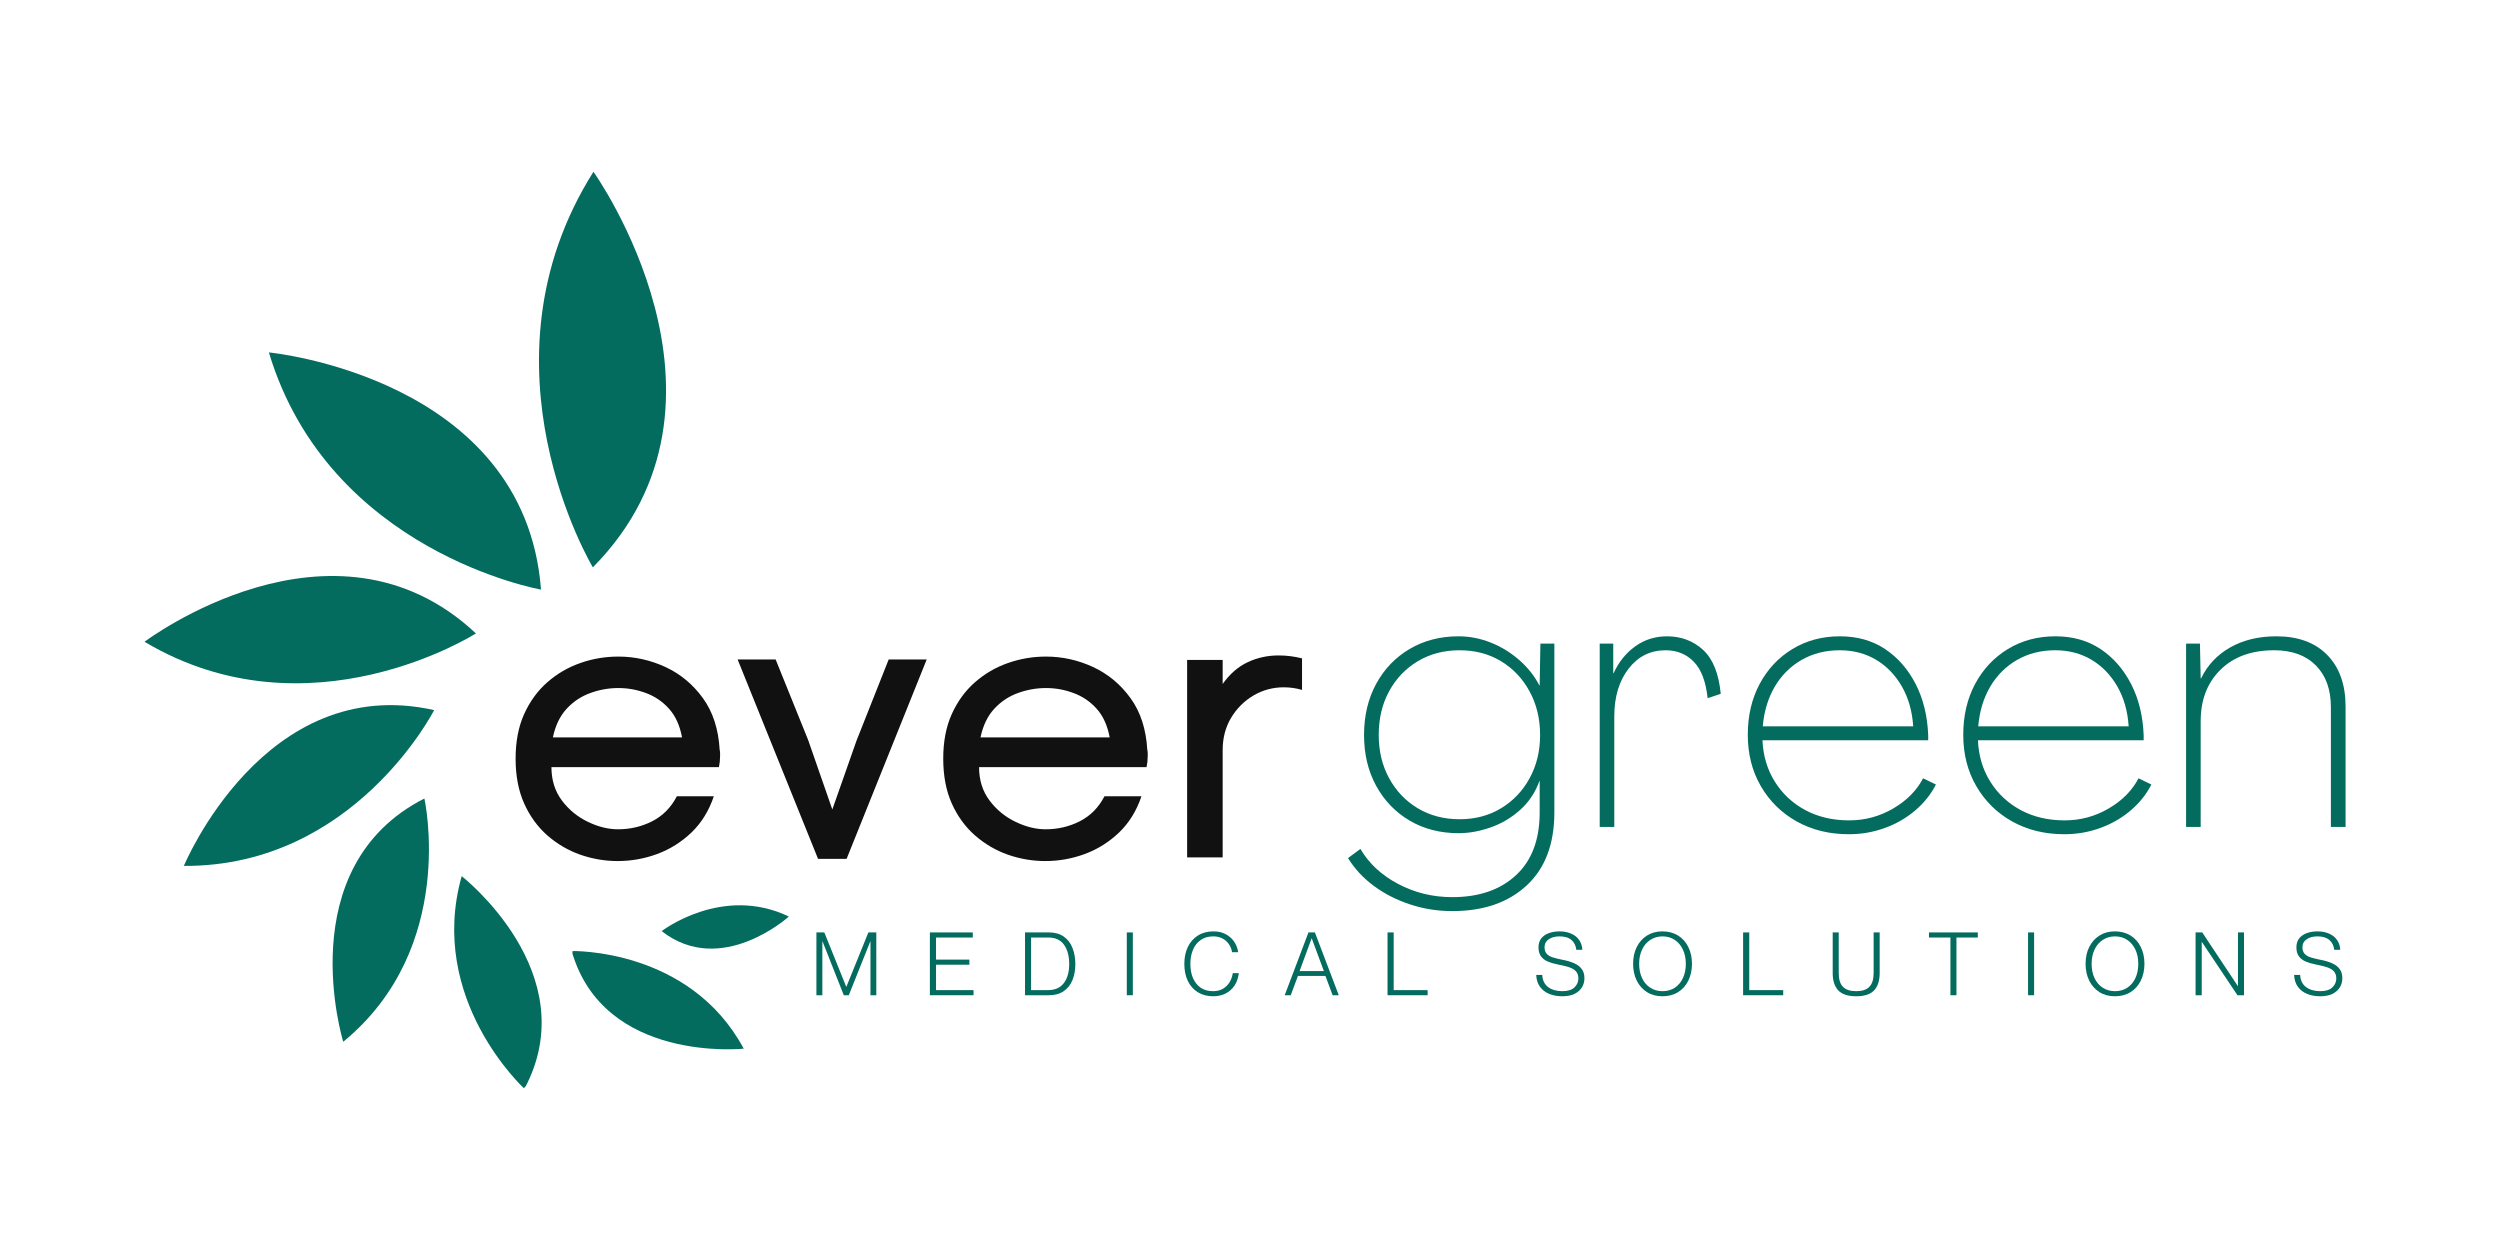 <svg xmlns="http://www.w3.org/2000/svg" xmlns:xlink="http://www.w3.org/1999/xlink" width="500" zoomAndPan="magnify" viewBox="0 0 375 187.5" height="250" preserveAspectRatio="xMidYMid meet"><defs><g></g><clipPath id="f2f8bdb4f6"><path d="M 59 0.133 L 79 0.133 L 79 61 L 59 61 Z M 59 0.133 " clip-rule="nonzero"></path></clipPath><clipPath id="ede2c523bd"><path d="M 41.547 14.703 L 72.164 -1.895 L 97.438 44.723 L 66.824 61.32 Z M 41.547 14.703 " clip-rule="nonzero"></path></clipPath><clipPath id="4958d01e6f"><path d="M 41.547 14.703 L 72.164 -1.895 L 97.438 44.723 L 66.824 61.32 Z M 41.547 14.703 " clip-rule="nonzero"></path></clipPath><clipPath id="8ea558ad64"><path d="M 19 27 L 61 27 L 61 64 L 19 64 Z M 19 27 " clip-rule="nonzero"></path></clipPath><clipPath id="7de3661091"><path d="M 13.094 54.441 L 20.125 22.762 L 67.258 33.227 L 60.227 64.902 Z M 13.094 54.441 " clip-rule="nonzero"></path></clipPath><clipPath id="6775199cd5"><path d="M 13.094 54.441 L 20.125 22.762 L 67.258 33.227 L 60.227 64.902 Z M 13.094 54.441 " clip-rule="nonzero"></path></clipPath><clipPath id="950ebaf242"><path d="M 0.082 61 L 51 61 L 51 78 L 0.082 78 Z M 0.082 61 " clip-rule="nonzero"></path></clipPath><clipPath id="080d2ca629"><path d="M 12.945 93.129 L -1.695 67.77 L 36.688 45.609 L 51.328 70.969 Z M 12.945 93.129 " clip-rule="nonzero"></path></clipPath><clipPath id="320552e92e"><path d="M 12.945 93.129 L -1.695 67.77 L 36.688 45.609 L 51.328 70.969 Z M 12.945 93.129 " clip-rule="nonzero"></path></clipPath><clipPath id="5e6452ff48"><path d="M 6 80 L 45 80 L 45 105 L 6 105 Z M 6 80 " clip-rule="nonzero"></path></clipPath><clipPath id="69133ee854"><path d="M 25.84 116.117 L 3.117 103.238 L 22.633 68.812 L 45.355 81.691 Z M 25.84 116.117 " clip-rule="nonzero"></path></clipPath><clipPath id="68ecf1d11c"><path d="M 25.84 116.117 L 3.117 103.238 L 22.633 68.812 L 45.355 81.691 Z M 25.84 116.117 " clip-rule="nonzero"></path></clipPath><clipPath id="991a0d092c"><path d="M 28 94 L 44 94 L 44 132 L 28 132 Z M 28 94 " clip-rule="nonzero"></path></clipPath><clipPath id="d6d52b855e"><path d="M 49.621 128.098 L 27.023 132.125 L 21.047 98.621 L 43.645 94.594 Z M 49.621 128.098 " clip-rule="nonzero"></path></clipPath><clipPath id="6a2be7675c"><path d="M 49.621 128.098 L 27.023 132.125 L 21.047 98.621 L 43.645 94.594 Z M 49.621 128.098 " clip-rule="nonzero"></path></clipPath><clipPath id="5fbbfb246b"><path d="M 47 106 L 61 106 L 61 139 L 47 139 Z M 47 106 " clip-rule="nonzero"></path></clipPath><clipPath id="5bdbe373a2"><path d="M 36.25 118.129 L 50.242 104.137 L 70.949 124.844 L 56.957 138.836 Z M 36.25 118.129 " clip-rule="nonzero"></path></clipPath><clipPath id="6b37768e98"><path d="M 36.25 118.129 L 50.242 104.137 L 70.949 124.844 L 56.957 138.836 Z M 36.25 118.129 " clip-rule="nonzero"></path></clipPath><clipPath id="95b3baef3b"><path d="M 64 117 L 91 117 L 91 133 L 64 133 Z M 64 117 " clip-rule="nonzero"></path></clipPath><clipPath id="39cf0b0454"><path d="M 91.004 117.348 L 90.695 134.758 L 64.582 134.293 L 64.891 116.883 Z M 91.004 117.348 " clip-rule="nonzero"></path></clipPath><clipPath id="b6cd6155be"><path d="M 91.004 117.348 L 90.695 134.758 L 64.582 134.293 L 64.891 116.883 Z M 91.004 117.348 " clip-rule="nonzero"></path></clipPath><clipPath id="221c834727"><path d="M 78 110 L 98 110 L 98 118 L 78 118 Z M 78 110 " clip-rule="nonzero"></path></clipPath><clipPath id="4206b341d8"><path d="M 91.855 104.492 L 98.227 113.559 L 83.98 123.57 L 77.609 114.504 Z M 91.855 104.492 " clip-rule="nonzero"></path></clipPath><clipPath id="af0542ed14"><path d="M 91.855 104.492 L 98.227 113.559 L 83.98 123.57 L 77.609 114.504 Z M 91.855 104.492 " clip-rule="nonzero"></path></clipPath><clipPath id="412fafde49"><rect x="0" width="339" y="0" height="140"></rect></clipPath></defs><g transform="matrix(1, 0, 0, 1, 21, 25)"><g clip-path="url(#412fafde49)"><g fill="#111111" fill-opacity="1"><g transform="translate(53.7, 103.612)"><g><path d="M 33.25 -16.141 C 33.289 -15.984 33.312 -15.832 33.312 -15.688 C 33.312 -15.539 33.312 -15.379 33.312 -15.203 C 33.312 -14.617 33.254 -14.066 33.141 -13.547 L 8.016 -13.547 C 8.016 -11.609 8.535 -9.941 9.578 -8.547 C 10.617 -7.16 11.914 -6.094 13.469 -5.344 C 15.02 -4.594 16.531 -4.219 18 -4.219 C 19.832 -4.219 21.539 -4.617 23.125 -5.422 C 24.719 -6.234 25.953 -7.484 26.828 -9.172 L 32.375 -9.172 C 31.645 -7.004 30.531 -5.195 29.031 -3.75 C 27.531 -2.312 25.816 -1.234 23.891 -0.516 C 21.973 0.191 19.988 0.547 17.938 0.547 C 16.039 0.547 14.176 0.227 12.344 -0.406 C 10.52 -1.051 8.875 -2.016 7.406 -3.297 C 5.945 -4.578 4.785 -6.176 3.922 -8.094 C 3.066 -10.008 2.641 -12.25 2.641 -14.812 C 2.641 -17.375 3.066 -19.602 3.922 -21.5 C 4.785 -23.406 5.945 -25 7.406 -26.281 C 8.875 -27.562 10.52 -28.52 12.344 -29.156 C 14.176 -29.801 16.078 -30.125 18.047 -30.125 C 20.504 -30.125 22.859 -29.602 25.109 -28.562 C 27.359 -27.52 29.234 -25.961 30.734 -23.891 C 32.234 -21.828 33.07 -19.242 33.25 -16.141 Z M 27.609 -18 C 27.273 -19.789 26.625 -21.223 25.656 -22.297 C 24.688 -23.379 23.531 -24.164 22.188 -24.656 C 20.852 -25.156 19.473 -25.406 18.047 -25.406 C 16.617 -25.406 15.219 -25.156 13.844 -24.656 C 12.477 -24.164 11.289 -23.375 10.281 -22.281 C 9.281 -21.188 8.598 -19.758 8.234 -18 Z M 27.609 -18 "></path></g></g></g><g fill="#111111" fill-opacity="1"><g transform="translate(88.817, 103.612)"><g><path d="M 23.484 -29.688 L 29.188 -29.688 L 17.172 0.219 L 12.891 0.219 L 0.828 -29.688 L 6.531 -29.688 L 11.406 -17.609 L 15.031 -7.188 L 18.656 -17.5 Z M 23.484 -29.688 "></path></g></g></g><g fill="#111111" fill-opacity="1"><g transform="translate(117.844, 103.612)"><g><path d="M 33.25 -16.141 C 33.289 -15.984 33.312 -15.832 33.312 -15.688 C 33.312 -15.539 33.312 -15.379 33.312 -15.203 C 33.312 -14.617 33.254 -14.066 33.141 -13.547 L 8.016 -13.547 C 8.016 -11.609 8.535 -9.941 9.578 -8.547 C 10.617 -7.16 11.914 -6.094 13.469 -5.344 C 15.02 -4.594 16.531 -4.219 18 -4.219 C 19.832 -4.219 21.539 -4.617 23.125 -5.422 C 24.719 -6.234 25.953 -7.484 26.828 -9.172 L 32.375 -9.172 C 31.645 -7.004 30.531 -5.195 29.031 -3.75 C 27.531 -2.312 25.816 -1.234 23.891 -0.516 C 21.973 0.191 19.988 0.547 17.938 0.547 C 16.039 0.547 14.176 0.227 12.344 -0.406 C 10.52 -1.051 8.875 -2.016 7.406 -3.297 C 5.945 -4.578 4.785 -6.176 3.922 -8.094 C 3.066 -10.008 2.641 -12.25 2.641 -14.812 C 2.641 -17.375 3.066 -19.602 3.922 -21.5 C 4.785 -23.406 5.945 -25 7.406 -26.281 C 8.875 -27.562 10.52 -28.52 12.344 -29.156 C 14.176 -29.801 16.078 -30.125 18.047 -30.125 C 20.504 -30.125 22.859 -29.602 25.109 -28.562 C 27.359 -27.52 29.234 -25.961 30.734 -23.891 C 32.234 -21.828 33.07 -19.242 33.25 -16.141 Z M 27.609 -18 C 27.273 -19.789 26.625 -21.223 25.656 -22.297 C 24.688 -23.379 23.531 -24.164 22.188 -24.656 C 20.852 -25.156 19.473 -25.406 18.047 -25.406 C 16.617 -25.406 15.219 -25.156 13.844 -24.656 C 12.477 -24.164 11.289 -23.375 10.281 -22.281 C 9.281 -21.188 8.598 -19.758 8.234 -18 Z M 27.609 -18 "></path></g></g></g><g fill="#111111" fill-opacity="1"><g transform="translate(152.961, 103.612)"><g><path d="M 9.438 -26.016 C 10.5 -27.516 11.75 -28.602 13.188 -29.281 C 14.633 -29.957 16.18 -30.297 17.828 -30.297 C 18.422 -30.297 19.008 -30.258 19.594 -30.188 C 20.176 -30.113 20.758 -30.004 21.344 -29.859 L 21.344 -25.125 C 20.469 -25.383 19.555 -25.516 18.609 -25.516 C 16.961 -25.516 15.441 -25.102 14.047 -24.281 C 12.66 -23.457 11.547 -22.344 10.703 -20.938 C 9.859 -19.531 9.438 -17.91 9.438 -16.078 L 9.438 0 L 4.109 0 L 4.109 -29.625 L 9.438 -29.625 Z M 9.438 -26.016 "></path></g></g></g><g clip-path="url(#f2f8bdb4f6)"><g clip-path="url(#ede2c523bd)"><g clip-path="url(#4958d01e6f)"><path fill="#036c5f" d="M 67.93 60.102 C 67.93 60.102 49.684 29.781 68.02 0.766 C 68.02 0.766 92.578 35.16 67.93 60.102 Z M 67.93 60.102 " fill-opacity="1" fill-rule="nonzero"></path></g></g></g><g clip-path="url(#8ea558ad64)"><g clip-path="url(#7de3661091)"><g clip-path="url(#6775199cd5)"><path fill="#036c5f" d="M 60.152 63.438 C 60.152 63.438 28.348 57.859 19.332 27.863 C 19.332 27.863 57.719 31.531 60.152 63.438 Z M 60.152 63.438 " fill-opacity="1" fill-rule="nonzero"></path></g></g></g><g clip-path="url(#950ebaf242)"><g clip-path="url(#080d2ca629)"><g clip-path="url(#320552e92e)"><path fill="#036c5f" d="M 50.387 70.012 C 50.387 70.012 25.395 85.977 0.676 71.266 C 0.676 71.266 28.938 49.926 50.387 70.012 Z M 50.387 70.012 " fill-opacity="1" fill-rule="nonzero"></path></g></g></g><g clip-path="url(#5e6452ff48)"><g clip-path="url(#69133ee854)"><g clip-path="url(#68ecf1d11c)"><path fill="#036c5f" d="M 44.121 81.516 C 44.121 81.516 32.16 105.02 6.578 104.887 C 6.578 104.887 18.625 75.785 44.121 81.516 Z M 44.121 81.516 " fill-opacity="1" fill-rule="nonzero"></path></g></g></g><g clip-path="url(#991a0d092c)"><g clip-path="url(#d6d52b855e)"><g clip-path="url(#6a2be7675c)"><path fill="#036c5f" d="M 42.656 94.773 C 42.656 94.773 47.691 117.156 30.484 131.266 C 30.484 131.266 22.398 105.09 42.656 94.773 Z M 42.656 94.773 " fill-opacity="1" fill-rule="nonzero"></path></g></g></g><g clip-path="url(#5fbbfb246b)"><g clip-path="url(#5bdbe373a2)"><g clip-path="url(#6b37768e98)"><path fill="#036c5f" d="M 57.668 138.316 C 57.668 138.316 43.031 124.934 48.254 106.422 C 48.254 106.422 66.934 120.984 57.668 138.316 Z M 57.668 138.316 " fill-opacity="1" fill-rule="nonzero"></path></g></g></g><g clip-path="url(#95b3baef3b)"><g clip-path="url(#39cf0b0454)"><g clip-path="url(#b6cd6155be)"><path fill="#036c5f" d="M 64.754 117.656 C 64.754 117.656 82.441 117.18 90.559 132.301 C 90.559 132.301 69.543 134.523 64.754 117.656 Z M 64.754 117.656 " fill-opacity="1" fill-rule="nonzero"></path></g></g></g><g clip-path="url(#221c834727)"><g clip-path="url(#4206b341d8)"><g clip-path="url(#af0542ed14)"><path fill="#036c5f" d="M 78.25 114.668 C 78.25 114.668 87.316 107.672 97.328 112.48 C 97.328 112.48 87.191 121.66 78.25 114.668 Z M 78.25 114.668 " fill-opacity="1" fill-rule="nonzero"></path></g></g></g><g fill="#036c5f" fill-opacity="1"><g transform="translate(181.748, 99.04)"><g><path d="M 15.094 12.625 C 12.895 12.625 10.789 12.289 8.781 11.625 C 6.77 10.969 4.957 10.047 3.344 8.859 C 1.738 7.672 0.441 6.273 -0.547 4.672 L 1.312 3.297 C 2.594 5.484 4.477 7.234 6.969 8.547 C 9.457 9.867 12.164 10.531 15.094 10.531 C 19.113 10.531 22.301 9.43 24.656 7.234 C 27.02 5.047 28.203 1.906 28.203 -2.188 L 28.203 -6.859 L 28.156 -6.859 C 27.531 -5.141 26.555 -3.691 25.234 -2.516 C 23.922 -1.348 22.453 -0.484 20.828 0.078 C 19.203 0.648 17.602 0.938 16.031 0.938 C 13.281 0.938 10.832 0.305 8.688 -0.953 C 6.551 -2.223 4.879 -3.961 3.672 -6.172 C 2.461 -8.391 1.859 -10.926 1.859 -13.781 C 1.859 -16.664 2.461 -19.223 3.672 -21.453 C 4.879 -23.68 6.551 -25.426 8.688 -26.688 C 10.832 -27.957 13.281 -28.594 16.031 -28.594 C 17.676 -28.594 19.285 -28.281 20.859 -27.656 C 22.43 -27.031 23.852 -26.16 25.125 -25.047 C 26.406 -23.93 27.414 -22.66 28.156 -21.234 L 28.203 -21.234 L 28.312 -27.5 L 30.406 -27.5 L 30.406 -2.188 C 30.406 2.562 29.02 6.219 26.25 8.781 C 23.488 11.344 19.77 12.625 15.094 12.625 Z M 16.188 -1.156 C 18.531 -1.156 20.602 -1.703 22.406 -2.797 C 24.219 -3.891 25.645 -5.391 26.688 -7.297 C 27.738 -9.203 28.266 -11.363 28.266 -13.781 C 28.266 -16.227 27.738 -18.41 26.688 -20.328 C 25.645 -22.254 24.219 -23.766 22.406 -24.859 C 20.602 -25.953 18.531 -26.5 16.188 -26.5 C 13.844 -26.5 11.754 -25.953 9.922 -24.859 C 8.098 -23.766 6.664 -22.266 5.625 -20.359 C 4.582 -18.453 4.062 -16.258 4.062 -13.781 C 4.062 -11.363 4.582 -9.203 5.625 -7.297 C 6.664 -5.391 8.098 -3.891 9.922 -2.797 C 11.754 -1.703 13.844 -1.156 16.188 -1.156 Z M 16.188 -1.156 "></path></g></g></g><g fill="#036c5f" fill-opacity="1"><g transform="translate(216.206, 99.04)"><g><path d="M 12.844 -28.594 C 14.969 -28.594 16.77 -27.914 18.25 -26.562 C 19.727 -25.207 20.613 -23.008 20.906 -19.969 L 18.938 -19.312 C 18.676 -21.801 17.988 -23.617 16.875 -24.766 C 15.758 -25.922 14.344 -26.5 12.625 -26.5 C 10.352 -26.5 8.504 -25.578 7.078 -23.734 C 5.648 -21.891 4.938 -19.504 4.938 -16.578 L 4.938 0 L 2.75 0 L 2.75 -27.5 L 4.781 -27.5 L 4.781 -23.047 L 4.828 -23.047 C 5.598 -24.734 6.676 -26.078 8.062 -27.078 C 9.457 -28.086 11.051 -28.594 12.844 -28.594 Z M 12.844 -28.594 "></path></g></g></g><g fill="#036c5f" fill-opacity="1"><g transform="translate(239.527, 99.04)"><g><path d="M 16.797 1.094 C 13.867 1.094 11.258 0.453 8.969 -0.828 C 6.688 -2.109 4.895 -3.875 3.594 -6.125 C 2.289 -8.375 1.641 -10.941 1.641 -13.828 C 1.641 -16.68 2.234 -19.223 3.422 -21.453 C 4.617 -23.68 6.258 -25.426 8.344 -26.688 C 10.426 -27.957 12.801 -28.594 15.469 -28.594 C 18.07 -28.594 20.332 -27.953 22.25 -26.672 C 24.164 -25.391 25.691 -23.641 26.828 -21.422 C 27.961 -19.211 28.586 -16.664 28.703 -13.781 L 28.703 -13 L 3.844 -13 C 3.945 -10.664 4.566 -8.594 5.703 -6.781 C 6.836 -4.969 8.363 -3.547 10.281 -2.516 C 12.207 -1.492 14.395 -0.984 16.844 -0.984 C 19.219 -0.984 21.422 -1.578 23.453 -2.766 C 25.484 -3.953 26.977 -5.461 27.938 -7.297 L 29.859 -6.359 C 29.117 -4.898 28.082 -3.602 26.75 -2.469 C 25.414 -1.332 23.895 -0.457 22.188 0.156 C 20.488 0.781 18.691 1.094 16.797 1.094 Z M 3.891 -15.094 L 26.453 -15.094 C 26.305 -17.363 25.738 -19.359 24.75 -21.078 C 23.758 -22.797 22.469 -24.129 20.875 -25.078 C 19.289 -26.023 17.473 -26.5 15.422 -26.5 C 13.297 -26.5 11.391 -26.016 9.703 -25.047 C 8.023 -24.078 6.68 -22.734 5.672 -21.016 C 4.672 -19.297 4.078 -17.32 3.891 -15.094 Z M 3.891 -15.094 "></path></g></g></g><g fill="#036c5f" fill-opacity="1"><g transform="translate(271.846, 99.04)"><g><path d="M 16.797 1.094 C 13.867 1.094 11.258 0.453 8.969 -0.828 C 6.688 -2.109 4.895 -3.875 3.594 -6.125 C 2.289 -8.375 1.641 -10.941 1.641 -13.828 C 1.641 -16.68 2.234 -19.223 3.422 -21.453 C 4.617 -23.68 6.258 -25.426 8.344 -26.688 C 10.426 -27.957 12.801 -28.594 15.469 -28.594 C 18.07 -28.594 20.332 -27.953 22.25 -26.672 C 24.164 -25.391 25.691 -23.641 26.828 -21.422 C 27.961 -19.211 28.586 -16.664 28.703 -13.781 L 28.703 -13 L 3.844 -13 C 3.945 -10.664 4.566 -8.594 5.703 -6.781 C 6.836 -4.969 8.363 -3.547 10.281 -2.516 C 12.207 -1.492 14.395 -0.984 16.844 -0.984 C 19.219 -0.984 21.422 -1.578 23.453 -2.766 C 25.484 -3.953 26.977 -5.461 27.938 -7.297 L 29.859 -6.359 C 29.117 -4.898 28.082 -3.602 26.75 -2.469 C 25.414 -1.332 23.895 -0.457 22.188 0.156 C 20.488 0.781 18.691 1.094 16.797 1.094 Z M 3.891 -15.094 L 26.453 -15.094 C 26.305 -17.363 25.738 -19.359 24.75 -21.078 C 23.758 -22.797 22.469 -24.129 20.875 -25.078 C 19.289 -26.023 17.473 -26.5 15.422 -26.5 C 13.297 -26.5 11.391 -26.016 9.703 -25.047 C 8.023 -24.078 6.68 -22.734 5.672 -21.016 C 4.672 -19.297 4.078 -17.32 3.891 -15.094 Z M 3.891 -15.094 "></path></g></g></g><g fill="#036c5f" fill-opacity="1"><g transform="translate(304.164, 99.04)"><g><path d="M 16.297 -28.594 C 19.555 -28.594 22.098 -27.66 23.922 -25.797 C 25.754 -23.93 26.672 -21.348 26.672 -18.047 L 26.672 0 L 24.469 0 L 24.469 -17.938 C 24.469 -20.613 23.719 -22.707 22.219 -24.219 C 20.719 -25.738 18.633 -26.5 15.969 -26.5 C 12.562 -26.5 9.867 -25.52 7.891 -23.562 C 5.922 -21.613 4.938 -19.047 4.938 -15.859 L 4.938 0 L 2.75 0 L 2.75 -27.5 L 4.828 -27.5 L 4.938 -22.281 L 5 -22.281 C 5.945 -24.258 7.398 -25.805 9.359 -26.922 C 11.316 -28.035 13.629 -28.594 16.297 -28.594 Z M 16.297 -28.594 "></path></g></g></g><g fill="#036c5f" fill-opacity="1"><g transform="translate(100.664, 124.285)"><g><path d="M 0.797 0 L 0.797 -9.422 L 1.984 -9.422 L 5.266 -1.281 L 5.297 -1.281 L 8.594 -9.422 L 9.781 -9.422 L 9.781 0 L 8.906 0 L 8.906 -8.062 L 8.875 -8.062 L 5.656 0 L 4.906 0 L 1.719 -8.062 L 1.688 -8.062 L 1.688 0 Z M 0.797 0 "></path></g></g></g><g fill="#036c5f" fill-opacity="1"><g transform="translate(117.685, 124.285)"><g><path d="M 0.797 0 L 0.797 -9.422 L 7.234 -9.422 L 7.234 -8.656 L 1.719 -8.656 L 1.719 -5.344 L 6.719 -5.344 L 6.719 -4.578 L 1.719 -4.578 L 1.719 -0.766 L 7.344 -0.766 L 7.344 0 Z M 0.797 0 "></path></g></g></g><g fill="#036c5f" fill-opacity="1"><g transform="translate(131.957, 124.285)"><g><path d="M 0.797 0 L 0.797 -9.422 L 4.375 -9.422 C 5.281 -9.422 6.023 -9.211 6.609 -8.797 C 7.191 -8.391 7.625 -7.828 7.906 -7.109 C 8.195 -6.398 8.344 -5.586 8.344 -4.672 C 8.344 -3.766 8.195 -2.957 7.906 -2.25 C 7.613 -1.551 7.172 -1 6.578 -0.594 C 5.992 -0.195 5.25 0 4.344 0 Z M 1.703 -0.766 L 4.234 -0.766 C 5.285 -0.766 6.078 -1.113 6.609 -1.812 C 7.148 -2.508 7.422 -3.461 7.422 -4.672 C 7.422 -5.891 7.16 -6.859 6.641 -7.578 C 6.129 -8.297 5.352 -8.656 4.312 -8.656 L 1.703 -8.656 Z M 1.703 -0.766 "></path></g></g></g><g fill="#036c5f" fill-opacity="1"><g transform="translate(147.176, 124.285)"><g><path d="M 0.844 0 L 0.844 -9.422 L 1.75 -9.422 L 1.75 0 Z M 0.844 0 "></path></g></g></g><g fill="#036c5f" fill-opacity="1"><g transform="translate(156.211, 124.285)"><g><path d="M 4.781 0.156 C 3.883 0.156 3.109 -0.047 2.453 -0.453 C 1.805 -0.859 1.305 -1.426 0.953 -2.156 C 0.609 -2.895 0.438 -3.742 0.438 -4.703 C 0.438 -5.648 0.609 -6.488 0.953 -7.219 C 1.305 -7.957 1.812 -8.535 2.469 -8.953 C 3.125 -9.367 3.906 -9.578 4.812 -9.578 C 5.5 -9.578 6.102 -9.441 6.625 -9.172 C 7.145 -8.898 7.566 -8.531 7.891 -8.062 C 8.211 -7.602 8.422 -7.066 8.516 -6.453 L 7.594 -6.453 C 7.531 -6.898 7.375 -7.301 7.125 -7.656 C 6.875 -8.02 6.551 -8.305 6.156 -8.516 C 5.77 -8.723 5.312 -8.828 4.781 -8.828 C 4.031 -8.828 3.398 -8.645 2.891 -8.281 C 2.379 -7.926 1.992 -7.438 1.734 -6.812 C 1.473 -6.195 1.344 -5.492 1.344 -4.703 C 1.344 -3.898 1.473 -3.191 1.734 -2.578 C 2.004 -1.961 2.391 -1.477 2.891 -1.125 C 3.398 -0.781 4.02 -0.609 4.75 -0.609 C 5.332 -0.609 5.832 -0.734 6.25 -0.984 C 6.664 -1.234 6.992 -1.562 7.234 -1.969 C 7.484 -2.383 7.641 -2.832 7.703 -3.312 L 8.609 -3.312 C 8.535 -2.633 8.332 -2.031 8 -1.5 C 7.664 -0.977 7.223 -0.57 6.672 -0.281 C 6.117 0.008 5.488 0.156 4.781 0.156 Z M 4.781 0.156 "></path></g></g></g><g fill="#036c5f" fill-opacity="1"><g transform="translate(171.627, 124.285)"><g><path d="M 0.078 0 L 3.641 -9.422 L 4.609 -9.422 L 8.188 0 L 7.266 0 L 6.188 -2.891 L 2.062 -2.891 L 0.984 0 Z M 2.312 -3.625 L 5.953 -3.625 L 4.141 -8.516 L 4.109 -8.516 Z M 2.312 -3.625 "></path></g></g></g><g fill="#036c5f" fill-opacity="1"><g transform="translate(186.333, 124.285)"><g><path d="M 0.797 0 L 0.797 -9.422 L 1.719 -9.422 L 1.719 -0.766 L 6.812 -0.766 L 6.812 0 Z M 0.797 0 "></path></g></g></g><g fill="#036c5f" fill-opacity="1"><g transform="translate(199.881, 124.285)"><g></g></g></g><g fill="#036c5f" fill-opacity="1"><g transform="translate(209.165, 124.285)"><g><path d="M 4.188 0.156 C 3.469 0.156 2.816 0.039 2.234 -0.188 C 1.66 -0.426 1.195 -0.781 0.844 -1.25 C 0.488 -1.727 0.297 -2.328 0.266 -3.047 L 1.172 -3.047 C 1.211 -2.242 1.508 -1.633 2.062 -1.219 C 2.613 -0.812 3.32 -0.609 4.188 -0.609 C 4.988 -0.609 5.586 -0.789 5.984 -1.156 C 6.379 -1.531 6.582 -1.973 6.594 -2.484 C 6.594 -2.953 6.473 -3.316 6.234 -3.578 C 5.992 -3.848 5.645 -4.055 5.188 -4.203 C 4.738 -4.348 4.188 -4.484 3.531 -4.609 C 2.938 -4.723 2.422 -4.875 1.984 -5.062 C 1.547 -5.258 1.207 -5.523 0.969 -5.859 C 0.727 -6.203 0.609 -6.641 0.609 -7.172 C 0.609 -7.711 0.742 -8.16 1.016 -8.516 C 1.297 -8.867 1.676 -9.133 2.156 -9.312 C 2.633 -9.488 3.172 -9.578 3.766 -9.578 C 4.41 -9.578 4.984 -9.469 5.484 -9.25 C 5.992 -9.039 6.395 -8.727 6.688 -8.312 C 6.988 -7.895 7.156 -7.395 7.188 -6.812 L 6.281 -6.812 C 6.219 -7.426 5.977 -7.914 5.562 -8.281 C 5.145 -8.645 4.547 -8.828 3.766 -8.828 C 3.098 -8.828 2.555 -8.68 2.141 -8.391 C 1.723 -8.109 1.516 -7.711 1.516 -7.203 C 1.516 -6.797 1.617 -6.473 1.828 -6.234 C 2.035 -5.992 2.332 -5.812 2.719 -5.688 C 3.113 -5.562 3.594 -5.441 4.156 -5.328 C 4.844 -5.203 5.43 -5.031 5.922 -4.812 C 6.422 -4.602 6.805 -4.316 7.078 -3.953 C 7.359 -3.598 7.5 -3.129 7.5 -2.547 C 7.5 -2.035 7.367 -1.57 7.109 -1.156 C 6.848 -0.75 6.473 -0.426 5.984 -0.188 C 5.492 0.039 4.895 0.156 4.188 0.156 Z M 4.188 0.156 "></path></g></g></g><g fill="#036c5f" fill-opacity="1"><g transform="translate(223.529, 124.285)"><g><path d="M 4.844 0.156 C 3.945 0.156 3.172 -0.051 2.516 -0.469 C 1.859 -0.883 1.348 -1.457 0.984 -2.188 C 0.617 -2.926 0.438 -3.77 0.438 -4.719 C 0.438 -5.664 0.617 -6.504 0.984 -7.234 C 1.348 -7.961 1.859 -8.535 2.516 -8.953 C 3.172 -9.367 3.945 -9.578 4.844 -9.578 C 5.738 -9.578 6.52 -9.367 7.188 -8.953 C 7.852 -8.535 8.363 -7.961 8.719 -7.234 C 9.082 -6.504 9.266 -5.664 9.266 -4.719 C 9.266 -3.77 9.082 -2.926 8.719 -2.188 C 8.363 -1.457 7.852 -0.883 7.188 -0.469 C 6.52 -0.051 5.738 0.156 4.844 0.156 Z M 4.844 -0.609 C 5.551 -0.609 6.164 -0.781 6.688 -1.125 C 7.207 -1.469 7.613 -1.945 7.906 -2.562 C 8.195 -3.188 8.344 -3.906 8.344 -4.719 C 8.344 -5.52 8.195 -6.227 7.906 -6.844 C 7.613 -7.469 7.207 -7.953 6.688 -8.297 C 6.164 -8.648 5.551 -8.828 4.844 -8.828 C 4.156 -8.828 3.547 -8.648 3.016 -8.297 C 2.484 -7.953 2.07 -7.469 1.781 -6.844 C 1.488 -6.227 1.344 -5.52 1.344 -4.719 C 1.344 -3.906 1.488 -3.188 1.781 -2.562 C 2.07 -1.945 2.484 -1.469 3.016 -1.125 C 3.547 -0.781 4.156 -0.609 4.844 -0.609 Z M 4.844 -0.609 "></path></g></g></g><g fill="#036c5f" fill-opacity="1"><g transform="translate(239.669, 124.285)"><g><path d="M 0.797 0 L 0.797 -9.422 L 1.719 -9.422 L 1.719 -0.766 L 6.812 -0.766 L 6.812 0 Z M 0.797 0 "></path></g></g></g><g fill="#036c5f" fill-opacity="1"><g transform="translate(253.217, 124.285)"><g><path d="M 4.219 0.156 C 2.977 0.156 2.078 -0.141 1.516 -0.734 C 0.961 -1.336 0.688 -2.195 0.688 -3.312 L 0.688 -9.422 L 1.594 -9.422 L 1.594 -3.312 C 1.594 -2.375 1.805 -1.688 2.234 -1.25 C 2.672 -0.82 3.332 -0.609 4.219 -0.609 C 5.094 -0.609 5.742 -0.82 6.172 -1.25 C 6.609 -1.688 6.828 -2.375 6.828 -3.312 L 6.828 -9.422 L 7.734 -9.422 L 7.734 -3.312 C 7.734 -2.195 7.457 -1.336 6.906 -0.734 C 6.352 -0.141 5.457 0.156 4.219 0.156 Z M 4.219 0.156 "></path></g></g></g><g fill="#036c5f" fill-opacity="1"><g transform="translate(268.094, 124.285)"><g><path d="M 3.469 0 L 3.469 -8.656 L 0.25 -8.656 L 0.25 -9.422 L 7.578 -9.422 L 7.578 -8.656 L 4.375 -8.656 L 4.375 0 Z M 3.469 0 "></path></g></g></g><g fill="#036c5f" fill-opacity="1"><g transform="translate(282.366, 124.285)"><g><path d="M 0.844 0 L 0.844 -9.422 L 1.75 -9.422 L 1.75 0 Z M 0.844 0 "></path></g></g></g><g fill="#036c5f" fill-opacity="1"><g transform="translate(291.4, 124.285)"><g><path d="M 4.844 0.156 C 3.945 0.156 3.172 -0.051 2.516 -0.469 C 1.859 -0.883 1.348 -1.457 0.984 -2.188 C 0.617 -2.926 0.438 -3.77 0.438 -4.719 C 0.438 -5.664 0.617 -6.504 0.984 -7.234 C 1.348 -7.961 1.859 -8.535 2.516 -8.953 C 3.172 -9.367 3.945 -9.578 4.844 -9.578 C 5.738 -9.578 6.52 -9.367 7.188 -8.953 C 7.852 -8.535 8.363 -7.961 8.719 -7.234 C 9.082 -6.504 9.266 -5.664 9.266 -4.719 C 9.266 -3.77 9.082 -2.926 8.719 -2.188 C 8.363 -1.457 7.852 -0.883 7.188 -0.469 C 6.52 -0.051 5.738 0.156 4.844 0.156 Z M 4.844 -0.609 C 5.551 -0.609 6.164 -0.781 6.688 -1.125 C 7.207 -1.469 7.613 -1.945 7.906 -2.562 C 8.195 -3.188 8.344 -3.906 8.344 -4.719 C 8.344 -5.52 8.195 -6.227 7.906 -6.844 C 7.613 -7.469 7.207 -7.953 6.688 -8.297 C 6.164 -8.648 5.551 -8.828 4.844 -8.828 C 4.156 -8.828 3.547 -8.648 3.016 -8.297 C 2.484 -7.953 2.07 -7.469 1.781 -6.844 C 1.488 -6.227 1.344 -5.52 1.344 -4.719 C 1.344 -3.906 1.488 -3.188 1.781 -2.562 C 2.07 -1.945 2.484 -1.469 3.016 -1.125 C 3.547 -0.781 4.156 -0.609 4.844 -0.609 Z M 4.844 -0.609 "></path></g></g></g><g fill="#036c5f" fill-opacity="1"><g transform="translate(307.54, 124.285)"><g><path d="M 0.797 0 L 0.797 -9.422 L 1.797 -9.422 L 7.125 -1.391 L 7.156 -1.391 L 7.156 -9.422 L 8.062 -9.422 L 8.062 0 L 7.078 0 L 1.734 -8 L 1.719 -8 L 1.719 0 Z M 0.797 0 "></path></g></g></g><g fill="#036c5f" fill-opacity="1"><g transform="translate(322.851, 124.285)"><g><path d="M 4.188 0.156 C 3.469 0.156 2.816 0.039 2.234 -0.188 C 1.66 -0.426 1.195 -0.781 0.844 -1.25 C 0.488 -1.727 0.297 -2.328 0.266 -3.047 L 1.172 -3.047 C 1.211 -2.242 1.508 -1.633 2.062 -1.219 C 2.613 -0.812 3.32 -0.609 4.188 -0.609 C 4.988 -0.609 5.586 -0.789 5.984 -1.156 C 6.379 -1.531 6.582 -1.973 6.594 -2.484 C 6.594 -2.953 6.473 -3.316 6.234 -3.578 C 5.992 -3.848 5.645 -4.055 5.188 -4.203 C 4.738 -4.348 4.188 -4.484 3.531 -4.609 C 2.938 -4.723 2.422 -4.875 1.984 -5.062 C 1.547 -5.258 1.207 -5.523 0.969 -5.859 C 0.727 -6.203 0.609 -6.641 0.609 -7.172 C 0.609 -7.711 0.742 -8.16 1.016 -8.516 C 1.297 -8.867 1.676 -9.133 2.156 -9.312 C 2.633 -9.488 3.172 -9.578 3.766 -9.578 C 4.41 -9.578 4.984 -9.469 5.484 -9.25 C 5.992 -9.039 6.395 -8.727 6.688 -8.312 C 6.988 -7.895 7.156 -7.395 7.188 -6.812 L 6.281 -6.812 C 6.219 -7.426 5.977 -7.914 5.562 -8.281 C 5.145 -8.645 4.547 -8.828 3.766 -8.828 C 3.098 -8.828 2.555 -8.68 2.141 -8.391 C 1.723 -8.109 1.516 -7.711 1.516 -7.203 C 1.516 -6.797 1.617 -6.473 1.828 -6.234 C 2.035 -5.992 2.332 -5.812 2.719 -5.688 C 3.113 -5.562 3.594 -5.441 4.156 -5.328 C 4.844 -5.203 5.43 -5.031 5.922 -4.812 C 6.422 -4.602 6.805 -4.316 7.078 -3.953 C 7.359 -3.598 7.5 -3.129 7.5 -2.547 C 7.5 -2.035 7.367 -1.57 7.109 -1.156 C 6.848 -0.75 6.473 -0.426 5.984 -0.188 C 5.492 0.039 4.895 0.156 4.188 0.156 Z M 4.188 0.156 "></path></g></g></g></g></g></svg>